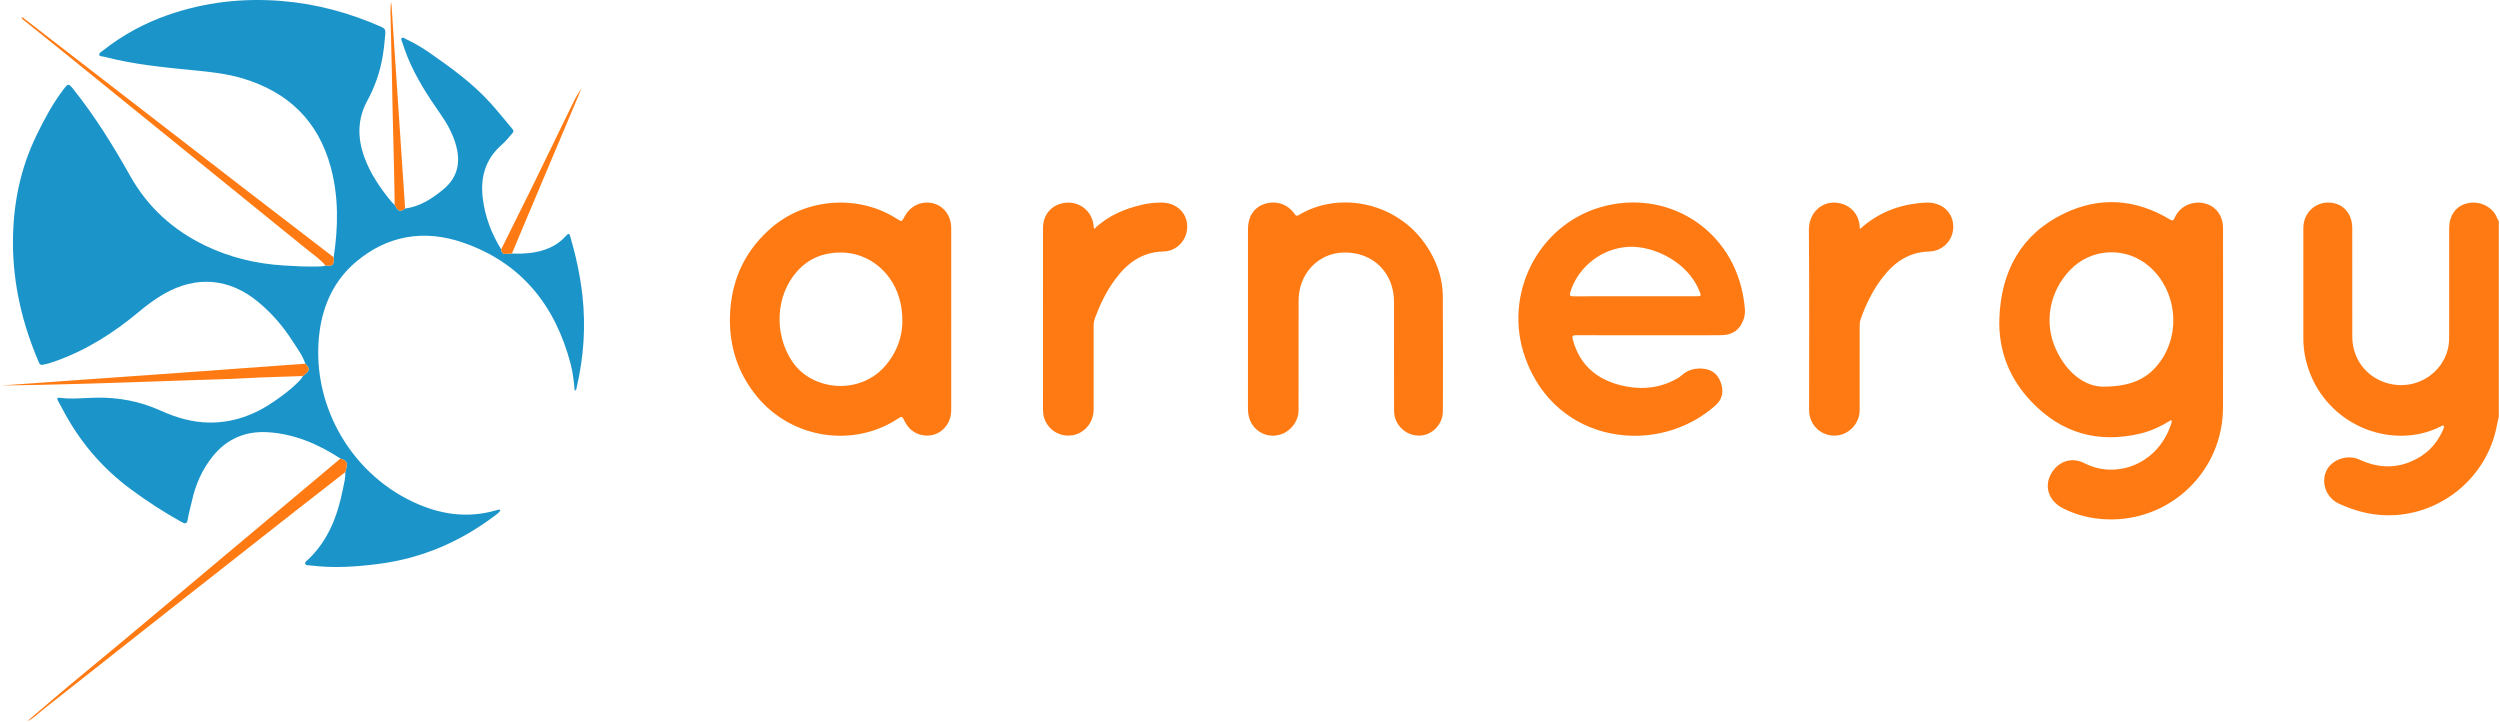 <?xml version="1.0" encoding="UTF-8"?>
<svg width="682px" height="197px" viewBox="0 0 682 197" version="1.1" xmlns="http://www.w3.org/2000/svg" xmlns:xlink="http://www.w3.org/1999/xlink">
    <title>Arnergy</title>
    <g id="Page-1" stroke="none" stroke-width="1" fill="none" fill-rule="evenodd">
        <g id="Desktop-HD-Copy-2" transform="translate(-359, -388)">
            <g id="Arnergy" transform="translate(359, 388)">
                <path d="M591.841,59.809 C592.536,60.224 592.844,60.343 593.24,59.431 C594.588,56.324 597.962,54.706 601.286,55.45 C604.425,56.153 606.44,58.77 606.441,62.205 C606.447,78.559 606.484,94.915 606.432,111.269 C606.375,128.632 591.966,142.38 574.613,141.673 C570.423,141.502 566.417,140.541 562.659,138.593 C559.1,136.749 557.681,133.113 559.295,129.726 C561.052,126.037 564.977,124.466 568.59,126.34 C577.211,130.81 588.638,126.74 592.264,115.709 C592.376,115.37 592.568,115.028 592.338,114.578 C589.691,116.189 586.929,117.552 583.919,118.269 C572.41,121.002 562.499,118.243 554.24,109.648 C548.06,103.218 545.087,95.472 545.432,86.707 C545.931,74.004 551.312,63.904 563.109,58.23 C572.833,53.556 582.546,54.255 591.841,59.809 Z M635.152,55.26 C639.017,55.283 641.69,58.108 641.694,62.214 C641.703,72.076 641.689,81.939 641.702,91.802 C641.709,97.697 645.244,102.575 650.781,104.387 C656.308,106.195 662.313,104.309 665.724,99.642 C667.347,97.422 668.131,94.904 668.13,92.145 C668.128,82.159 668.127,72.173 668.133,62.187 C668.136,58.995 669.752,56.545 672.412,55.65 C675.334,54.668 678.516,55.621 680.401,57.998 C680.967,58.712 681.163,59.606 681.672,60.34 L681.672,113.603 C681.446,114.672 681.22,115.742 680.993,116.811 C678.218,129.882 666.836,139.64 653.512,140.514 C648.022,140.874 642.907,139.647 637.995,137.367 C634.582,135.783 633.1,131.672 634.651,128.394 C636.07,125.394 640.394,123.866 643.589,125.351 C649.215,127.966 654.709,127.926 660.072,124.697 C662.782,123.065 664.785,120.759 666.159,117.912 C666.422,117.368 666.719,116.824 666.726,116.197 C666.406,115.921 666.162,116.175 665.932,116.292 C653.311,122.721 636.233,116.815 630.285,102.12 C629.004,98.955 628.355,95.68 628.354,92.271 C628.352,82.244 628.345,72.217 628.356,62.19 C628.36,58.269 631.353,55.237 635.152,55.26 Z M475.741,82.018 C475.966,83.595 476.24,85.171 475.762,86.777 C474.892,89.704 472.86,91.366 469.723,91.428 C466.231,91.497 462.74,91.454 459.248,91.456 C456.125,91.459 453.002,91.457 449.88,91.457 C443.267,91.457 436.652,91.474 430.038,91.439 C429.031,91.433 428.786,91.618 429.072,92.675 C431.108,100.191 436.382,104.052 443.67,105.436 C448.471,106.348 453.164,105.737 457.5,103.28 C457.962,103.019 458.406,102.708 458.801,102.355 C460.55,100.793 462.62,100.336 464.875,100.607 C467.361,100.905 468.846,102.403 469.555,104.737 C470.238,106.99 469.791,108.968 468.015,110.565 C452.505,124.517 424.584,121.397 416.074,97.585 C409.974,80.523 419.399,61.576 436.567,56.543 C454.567,51.266 472.952,62.369 475.741,82.018 Z M254.523,55.466 C257.473,56.189 259.482,58.856 259.488,62.15 C259.504,70.45 259.494,78.75 259.494,87.05 C259.494,95.35 259.512,103.65 259.487,111.95 C259.475,116.226 255.994,119.354 251.925,118.763 C249.338,118.387 247.615,116.796 246.584,114.498 C246.165,113.562 245.871,113.587 245.114,114.096 C233.094,122.175 216.148,119.878 206.523,108.2 C200.791,101.245 198.524,93.14 199.251,84.183 C199.967,75.368 203.648,68.058 210.325,62.229 C219.676,54.065 234.082,52.94 244.542,59.615 C246.005,60.549 246.005,60.549 246.768,59.079 C248.285,56.157 251.409,54.702 254.523,55.466 Z M390.134,68.639 C392.305,72.402 393.574,76.478 393.6,80.835 C393.663,91.273 393.648,101.711 393.616,112.149 C393.605,115.851 390.639,118.817 387.088,118.833 C383.431,118.851 380.315,115.828 380.301,112.104 C380.264,102.159 380.299,92.214 380.281,82.27 C380.267,74.335 374.466,68.699 366.547,68.885 C359.576,69.048 354.272,74.677 354.254,81.995 C354.23,91.981 354.258,101.967 354.24,111.953 C354.235,115.013 351.948,117.87 348.977,118.631 C345.975,119.401 342.897,118.102 341.378,115.418 C340.694,114.208 340.44,112.898 340.441,111.515 C340.451,103.296 340.446,95.077 340.446,86.858 C340.446,78.721 340.443,70.585 340.447,62.448 C340.449,59.08 342.109,56.567 344.918,55.649 C348.094,54.612 351.246,55.626 353.167,58.375 C353.537,58.904 353.781,58.988 354.329,58.654 C365.392,51.919 382.302,55.065 390.134,68.639 Z M316.923,55.268 C320.786,55.275 323.715,57.922 323.864,61.497 C324.021,65.275 321.232,68.514 317.369,68.608 C311.449,68.752 307.395,71.857 304.099,76.371 C301.78,79.547 300.088,83.046 298.729,86.721 C298.468,87.426 298.345,88.131 298.346,88.884 C298.358,96.482 298.367,104.081 298.347,111.68 C298.337,115.456 295.628,118.483 292.041,118.805 C288.277,119.143 284.981,116.439 284.58,112.676 C284.545,112.35 284.53,112.021 284.53,111.693 C284.528,95.181 284.518,78.67 284.537,62.159 C284.541,58.428 286.991,55.736 290.633,55.322 C294.505,54.881 297.872,57.559 298.327,61.441 C298.36,61.722 298.396,62.001 298.458,62.501 C302.329,58.77 306.876,56.908 311.785,55.799 C313.47,55.418 315.195,55.265 316.923,55.268 Z M532.718,60.474 C533.554,64.567 530.583,68.502 526.275,68.611 C520.71,68.751 516.759,71.564 513.541,75.734 C510.883,79.177 508.998,83.046 507.563,87.142 C507.352,87.743 507.317,88.338 507.317,88.954 C507.32,96.594 507.331,104.234 507.313,111.874 C507.305,115.401 504.614,118.403 501.187,118.787 C497.613,119.189 494.431,116.897 493.662,113.323 C493.517,112.65 493.523,111.936 493.523,111.242 C493.516,95.099 493.6,78.954 493.464,62.812 C493.426,58.278 496.55,55.339 500.187,55.27 C503.643,55.206 507.349,57.59 507.366,62.51 C512.512,57.831 518.513,55.645 525.24,55.279 C529.07,55.069 532.038,57.147 532.718,60.474 Z M564.667,73.709 C559.086,79.578 557.487,88.04 560.902,95.398 C563.825,101.698 568.703,105.421 573.683,105.48 C581.693,105.478 586.21,103.111 589.51,98.356 C595.032,90.403 593.646,79.099 586.368,72.724 C580.015,67.16 570.481,67.593 564.667,73.709 Z M229.262,68.877 C224.588,68.91 220.582,70.497 217.44,74.029 C211.586,80.609 211.061,91.086 216.146,98.65 C221.555,106.694 234.76,107.935 241.716,99.551 C245.789,94.642 246.99,88.878 245.649,82.638 C243.9,74.497 237.139,68.85 229.262,68.877 Z M444.401,67.334 C436.983,67.646 430.536,72.803 428.409,79.597 C428.106,80.566 428.209,80.853 429.3,80.844 C434.88,80.796 440.462,80.821 446.043,80.822 C451.541,80.822 457.041,80.822 462.541,80.821 C464.149,80.821 464.178,80.789 463.562,79.285 C460.38,71.511 451.272,67.045 444.401,67.334 Z" id="Combined-Shape" fill="#FF7A12"></path>
                <path d="M83.294,99.215 C82.542,96.914 81.055,95.028 79.782,93.023 C77.21,88.971 74.09,85.383 70.387,82.33 C62.538,75.86 53.552,75.125 44.729,80.176 C42.261,81.589 40.002,83.294 37.824,85.113 C31.029,90.791 23.649,95.481 15.262,98.472 C14.101,98.886 12.937,99.281 11.72,99.506 C11.165,99.609 10.876,99.486 10.619,98.887 C6.145,88.47 3.551,77.654 3.538,66.269 C3.526,55.978 5.454,46.153 9.998,36.831 C12.113,32.493 14.354,28.28 17.282,24.444 C18.61,22.703 18.715,22.7 20.072,24.407 C25.943,31.791 30.9,39.778 35.509,47.984 C40.315,56.543 47.231,62.786 56.031,67.02 C62.781,70.268 69.926,71.954 77.377,72.424 C80.534,72.623 83.693,72.789 86.858,72.7 C87.513,72.682 88.177,72.712 88.794,72.423 C90.899,72.591 91.038,72.461 91.055,70.306 C91.055,70.267 91.038,70.227 91.029,70.188 C92.285,61.905 92.424,53.647 90.2,45.494 C86.767,32.911 78.537,25.063 66.153,21.376 C61.755,20.066 57.219,19.597 52.682,19.156 C44.505,18.36 36.331,17.566 28.354,15.463 C27.899,15.343 27.169,15.43 27.078,14.979 C26.973,14.457 27.636,14.139 28.043,13.818 C33.379,9.605 39.271,6.377 45.679,4.139 C55.823,0.594 66.223,-0.612 76.975,0.283 C86.484,1.075 95.456,3.53 104.12,7.375 C104.979,7.757 105.189,8.182 105.116,9.13 C104.783,13.445 104.224,17.7 102.731,21.798 C102.04,23.696 101.262,25.547 100.285,27.309 C97.454,32.414 97.467,37.689 99.444,43.019 C101.105,47.496 103.776,51.394 106.797,55.057 C107.056,55.371 107.383,55.629 107.677,55.912 C108.628,57.714 109.107,57.88 110.515,56.89 C114.585,56.343 117.859,54.209 120.933,51.67 C124.812,48.466 125.706,44.409 124.419,39.694 C123.541,36.475 121.935,33.623 120.038,30.925 C116.654,26.113 113.501,21.17 111.239,15.714 C110.658,14.314 110.19,12.866 109.694,11.432 C109.579,11.1 109.296,10.665 109.583,10.399 C109.947,10.062 110.348,10.472 110.695,10.636 C112.963,11.709 115.132,12.959 117.189,14.396 C123.016,18.465 128.785,22.602 133.605,27.9 C135.761,30.271 137.757,32.774 139.821,35.222 C140.223,35.698 140.053,36.049 139.735,36.403 C138.803,37.441 137.941,38.563 136.896,39.475 C132.396,43.4 130.995,48.379 131.704,54.133 C132.321,59.147 134.08,63.745 136.72,68.027 C136.787,68.953 137.238,69.387 138.204,69.246 C138.675,69.177 139.16,69.193 139.638,69.17 C143.154,69.286 146.618,69.059 149.9,67.62 C151.581,66.884 153.038,65.846 154.275,64.486 C155.148,63.526 155.283,63.548 155.629,64.738 C157.145,69.951 158.281,75.236 158.886,80.645 C159.822,89.025 159.245,97.292 157.36,105.487 C157.277,105.851 157.352,106.323 156.789,106.61 C156.554,104.125 156.301,101.695 155.685,99.34 C151.5,83.323 142.222,71.662 126.304,66.174 C115.672,62.508 105.59,64.185 96.956,71.569 C91.291,76.413 88.195,82.967 87.199,90.313 C84.605,109.466 95.05,128.585 112.594,136.889 C119.905,140.349 127.542,141.518 135.479,139.171 C135.794,139.078 136.099,138.941 136.49,139.09 C136.309,139.782 135.717,140.122 135.222,140.5 C125.784,147.693 115.242,152.266 103.44,153.814 C97.233,154.628 91.012,155.045 84.765,154.266 C84.221,154.198 83.433,154.326 83.25,153.771 C83.093,153.294 83.778,152.911 84.152,152.552 C89.62,147.312 92.114,140.614 93.552,133.402 C93.856,131.878 94.281,130.364 94.197,128.784 C94.946,126.177 94.805,125.785 92.873,125.092 C86.796,121.126 80.246,118.324 72.946,117.902 C66.9,117.553 61.78,119.753 57.941,124.6 C55.108,128.178 53.321,132.232 52.354,136.674 C51.988,138.357 51.477,140.013 51.206,141.71 C51.008,142.95 50.518,142.946 49.611,142.446 C44.786,139.783 40.181,136.779 35.747,133.514 C27.702,127.589 21.455,120.132 16.876,111.263 C16.519,110.571 16.107,109.907 15.749,109.214 C15.483,108.7 15.637,108.428 16.249,108.511 C19.571,108.957 22.891,108.553 26.211,108.485 C32.342,108.358 38.209,109.484 43.806,112.011 C47.996,113.903 52.351,115.207 56.98,115.274 C63.621,115.37 69.539,113.161 74.933,109.402 C77.091,107.898 79.2,106.332 81.085,104.487 C81.672,103.912 82.253,103.329 82.635,102.586 C84.55,101.177 84.666,100.584 83.294,99.215" id="Fill-176" fill="#1A94C9"></path>
                <path d="M92.873,125.092 C94.805,125.785 94.946,126.177 94.197,128.784 C89.759,132.244 85.312,135.692 80.885,139.166 C69.315,148.246 57.747,157.329 46.19,166.426 C34.633,175.524 23.095,184.645 11.539,193.744 C10.227,194.777 9.094,196.061 7.494,196.702 L7.487,196.703 C12.275,192.642 17.007,188.514 21.859,184.531 C36.076,172.864 50.068,160.931 64.186,149.147 C73.767,141.15 83.312,133.112 92.873,125.092 Z M83.294,99.215 C84.666,100.584 84.55,101.177 82.635,102.586 C77.507,102.78 72.376,102.864 67.25,103.158 C62.168,103.449 57.075,103.545 51.987,103.723 L41.658,104.083 C27.885,104.56 14.112,105.001 0.328,105.169 C17.004,103.984 33.681,102.805 50.357,101.61 C61.337,100.824 72.315,100.014 83.294,99.215 Z M6.771,5.207 C9.247,7.108 11.71,9.027 14.18,10.935 C31.781,24.532 49.376,38.135 66.986,51.721 C74.987,57.895 83.014,64.033 91.03,70.188 C91.039,70.228 91.056,70.267 91.055,70.306 C91.039,72.462 90.9,72.592 88.795,72.424 C87.259,70.628 85.302,69.317 83.488,67.845 C68.429,55.629 53.36,43.425 38.294,31.217 C31.782,25.94 25.276,20.657 18.76,15.387 C14.773,12.162 10.77,8.957 6.775,5.741 C6.426,5.46 6.052,5.2 5.834,4.755 C6.29,4.636 6.505,5.004 6.771,5.207 Z M158.652,24.076 C152.314,39.107 145.977,54.139 139.639,69.171 C139.16,69.194 138.676,69.178 138.204,69.247 C137.239,69.388 136.788,68.953 136.721,68.027 C139.495,62.439 142.289,56.86 145.038,51.259 C148.421,44.366 151.779,37.461 155.122,30.548 C156.19,28.34 157.211,26.11 158.652,24.076 Z M106.749,0.559 L110.515,56.89 L110.515,56.89 C109.107,57.88 108.628,57.715 107.678,55.913 C107.559,50.662 107.508,45.411 107.351,40.159 C107.147,33.309 107.034,26.45 106.896,19.595 C106.788,14.176 106.644,8.757 106.523,3.338 C106.503,2.417 106.52,1.495 106.749,0.559 Z" id="Combined-Shape" fill="#FF7A12"></path>
            </g>
        </g>
    </g>
</svg>